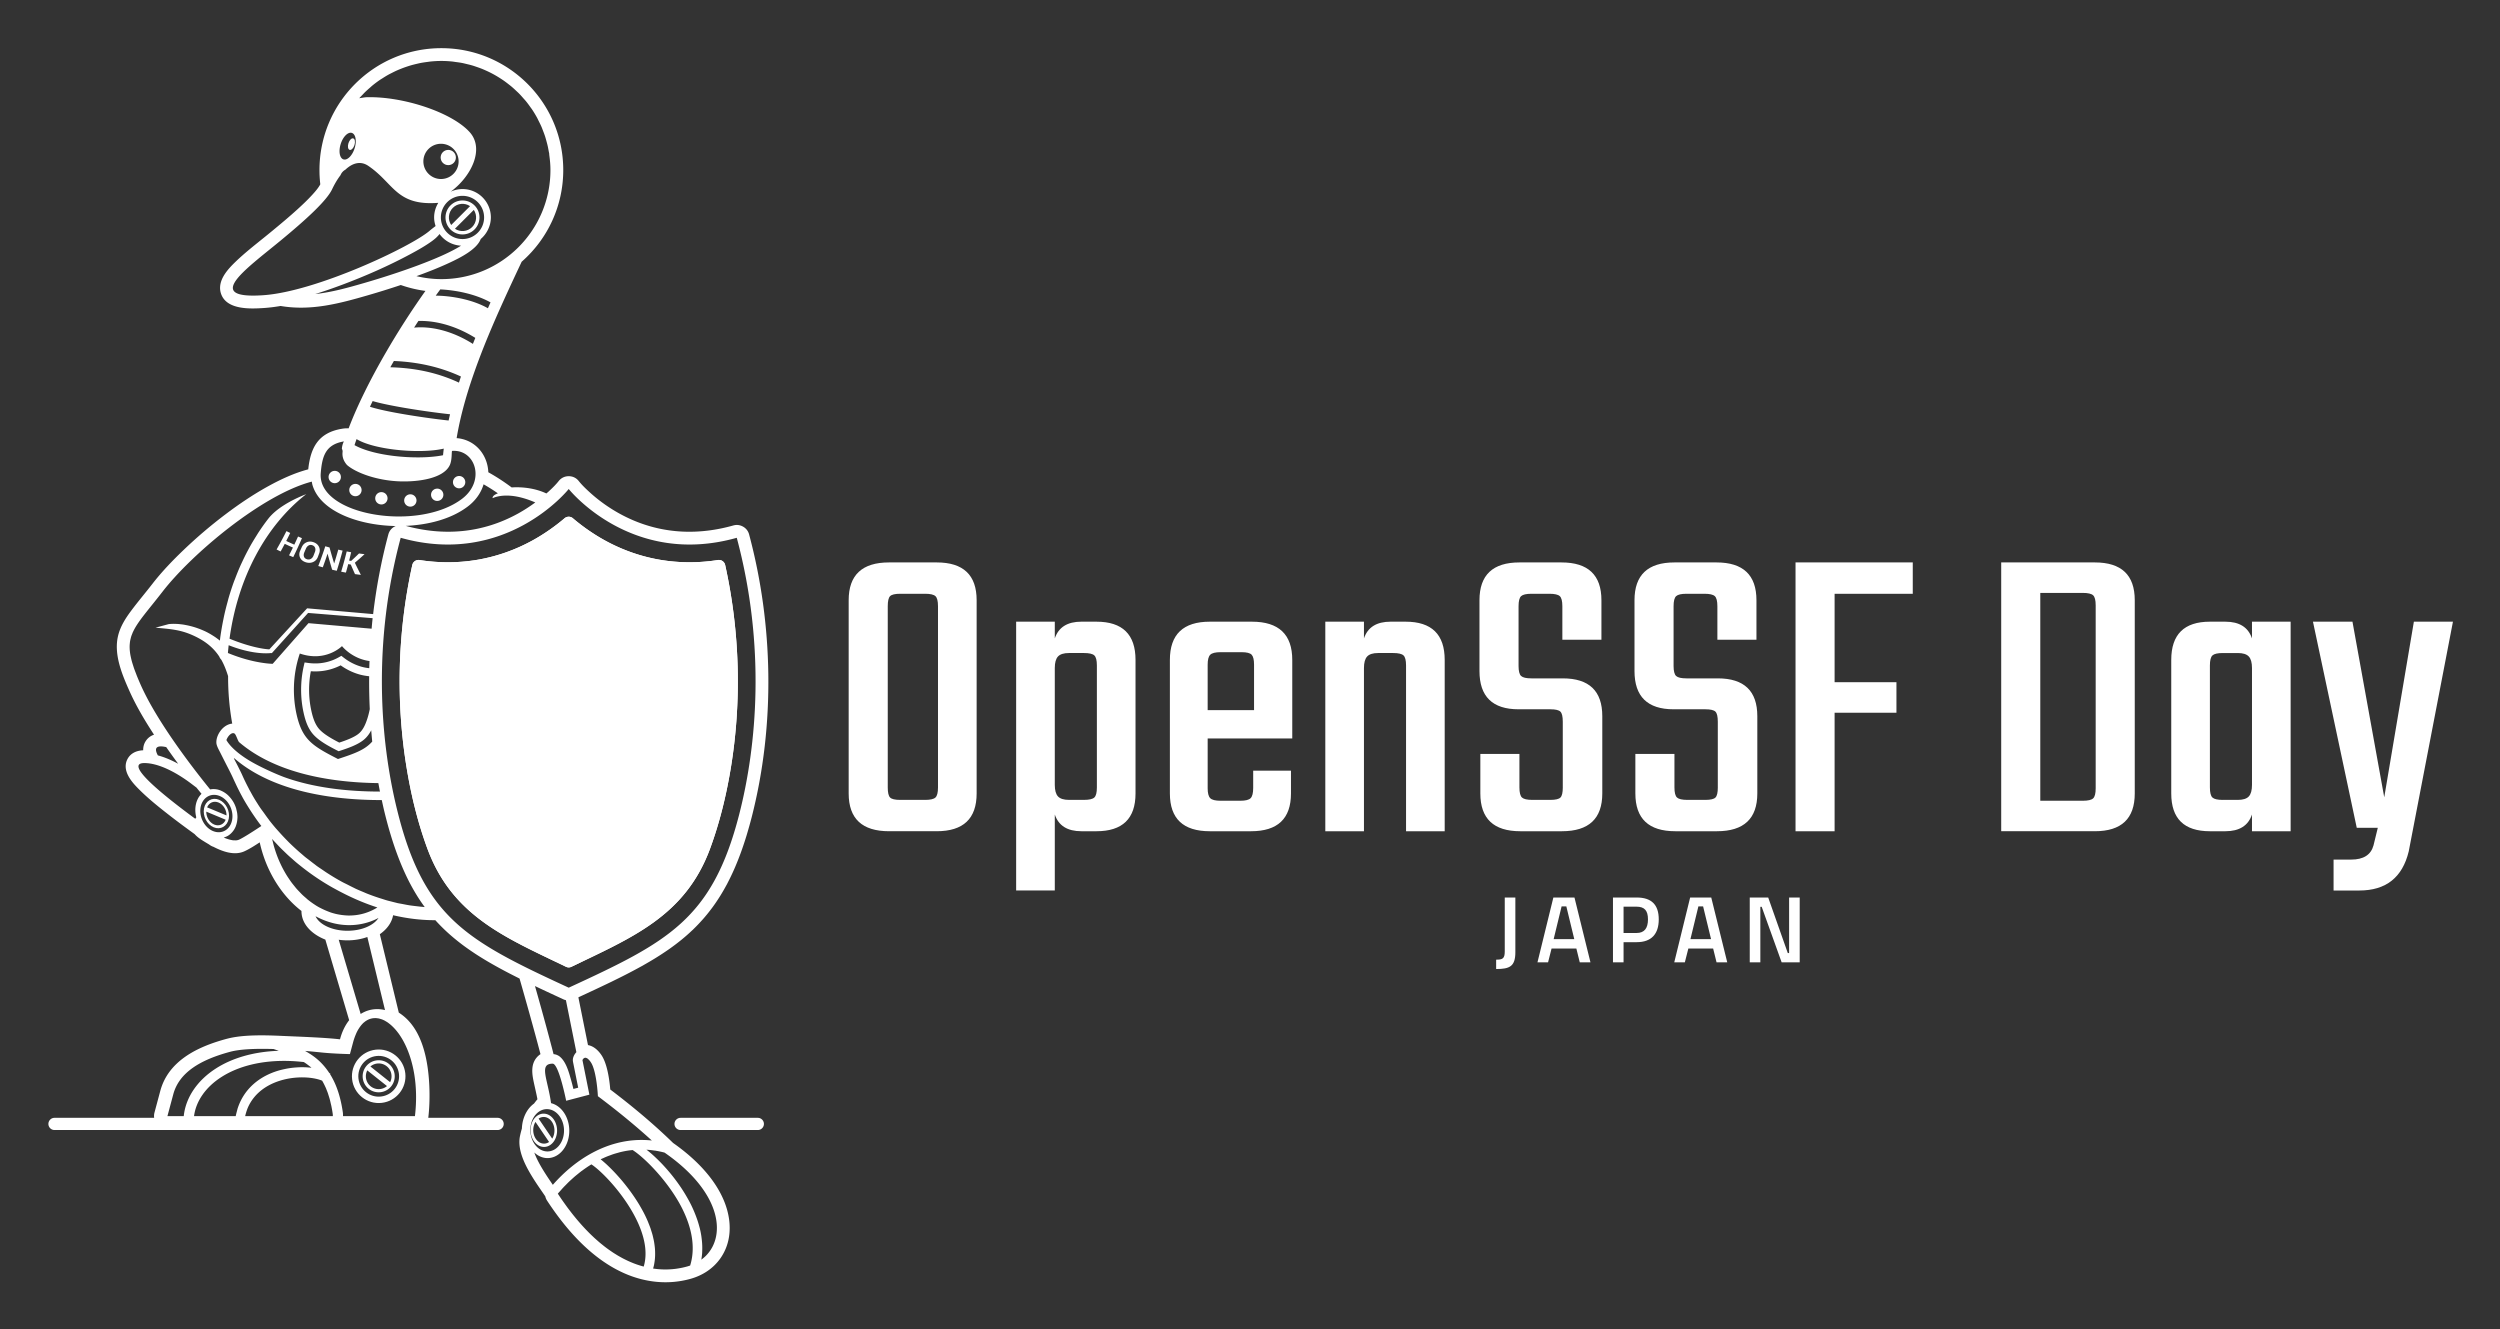 <svg xmlns="http://www.w3.org/2000/svg" role="img" viewBox="-3.52 11.73 404.04 214.79"><rect x="-3.52" y="11.73" width="404.04" height="214.79" fill="#333333" stroke="none"/><title>OpenSSFDay_Japan_400x245 Logo White.svg</title><defs><style>.b{fill:#fff}</style></defs><path d="M112.506 102.242c-6.367.995-12.64-.069-18.295-3.187-1.808-.997-3.572-2.226-5.146-3.565-.389-.331-.951-.331-1.34 0-1.574 1.338-3.338 2.567-5.146 3.565-5.655 3.119-11.928 4.183-18.295 3.187-.541-.084-1.052.265-1.17.799-2.387 10.792-2.7 22.091-.882 32.994.724 4.344 1.784 8.681 3.307 12.816 4.032 10.943 12.652 14.401 22.405 19.12.294.142.607.142.901 0 9.753-4.72 18.373-8.177 22.405-19.12 1.524-4.135 2.583-8.472 3.308-12.816 1.819-10.904 1.506-22.202-.882-32.994-.118-.534-.63-.883-1.17-.799zm-24.112 64.798c-.598-.29-1.19-.573-1.776-.854.272.13.545.261.82.393.263.127.528.254.794.383.054.026.108.052.162.078a464.492 464.492 0 0 1 1.528-.735c.12-.058.237-.114.357-.171-.621.298-1.249.599-1.884.906z" class="b"/><path d="M117.551 98.11c-.147-.55-.481-.982-.976-1.263-.123-.07-.25-.127-.379-.17-.387-.13-.797-.138-1.206-.023-5.528 1.559-11.041 1.36-16.204-.85-.738-.316-1.468-.672-2.19-1.071-1.771-.977-3.437-2.173-4.925-3.545-.576-.531-1.167-1.1-1.654-1.714-.302-.381-.699-.631-1.152-.732-.151-.034-.308-.051-.47-.051-.648 0-1.219.276-1.621.783-.487.614-1.078 1.183-1.654 1.714-.109.101-.226.193-.337.292-1.699-.805-3.75-1.094-5.615-.974-1.199-.901-2.457-1.723-3.768-2.452-.062-1.521-.669-2.988-1.783-4.048-.918-.873-2.094-1.373-3.338-1.468.613-3.66 1.659-7.266 2.891-10.759 1.38-3.913 3.015-7.741 4.727-11.519.945-2.085 1.916-4.157 2.89-6.228 4.279-3.75 6.722-9.122 6.722-14.821 0-10.879-8.821-19.699-19.699-19.699s-19.7 8.82-19.7 19.699c0 .769.045 1.538.134 2.302-.309.6-.894 1.262-1.339 1.745-.729.792-1.519 1.543-2.315 2.267-1.35 1.23-2.75 2.397-4.159 3.558-.367.303-.737.603-1.107.903-1.643 1.332-3.322 2.635-4.841 4.11-1.053 1.022-2.296 2.371-2.426 3.904-.034.404.012.802.14 1.186.887 2.645 4.724 2.471 6.951 2.321.9-.061 1.797-.177 2.686-.329.1.018.201.035.301.05 4.775.728 9.189-.444 13.738-1.76 1.804-.522 3.599-1.08 5.38-1.676 1.292.456 2.627.774 3.984.952-2.295 3.227-4.446 6.587-6.428 10.01-1.213 2.096-2.368 4.229-3.435 6.403-.93 1.894-1.8 3.829-2.553 5.802-.365-.027-.746.011-1.091.068-3.815.63-5.072 3.072-5.433 6.555-2.21.583-4.39 1.588-6.38 2.68-2.415 1.325-4.73 2.882-6.928 4.539-2.385 1.797-4.68 3.747-6.838 5.811-1.772 1.695-3.537 3.531-5.04 5.472-1.147 1.481-2.363 2.907-3.479 4.411-.901 1.214-1.703 2.485-2.066 3.97-.727 2.971.597 6.161 1.786 8.838 1.095 2.464 2.49 4.81 3.957 7.069l.062.095c-.548.186-1.019.527-1.352 1.051-.291.458-.412.957-.397 1.47-1.058.043-2.046.453-2.555 1.449-.632 1.237-.089 2.498.681 3.523.386.513.83.975 1.285 1.427 1.435 1.426 3.025 2.704 4.618 3.948 1.406 1.098 2.84 2.159 4.285 3.204.372.424.849.761 1.324 1.058.32.2.642.397.97.586l.155.11c.178.127.372.227.58.293 1.482.767 3.395 1.463 5.012.728.854-.388 1.68-.926 2.477-1.446.674 3.071 2.039 6.011 4.036 8.443.802.977 1.71 1.873 2.71 2.647v.022c0 2.257 1.901 3.846 3.858 4.604 1.284 4.342 2.567 8.683 3.851 13.025-.697.891-1.173 1.942-1.465 3.032l-.016.058c-1.496-.166-3.015-.255-4.514-.334-1.663-.087-3.327-.148-4.991-.223-1.408-.064-2.818-.107-4.227-.072-1.291.033-2.625.126-3.891.387l-.006.001-.083.017-.046.01-.068.015-.054.012-.063.015-.062.015-.054.013-.114.028c-.041.01-.081.021-.121.032a28.695 28.695 0 0 0-.207.056 27.591 27.591 0 0 0-.208.058c-.07.02-.139.039-.209.059a32.258 32.258 0 0 0-.208.061 22.69 22.69 0 0 0-.209.063 34.017 34.017 0 0 0-.209.064 41.87 41.87 0 0 0-.209.066 25.782 25.782 0 0 0-.21.068 18.787 18.787 0 0 0-.21.069 36.757 36.757 0 0 0-.21.071 21.22 21.22 0 0 0-.209.073c-.069.025-.139.049-.209.075a19.008 19.008 0 0 0-.209.077 20.249 20.249 0 0 0-.208.079 16.584 16.584 0 0 0-.208.081 25.664 25.664 0 0 0-.207.083c-.069.028-.138.057-.206.085a20.989 20.989 0 0 0-.206.087 25.893 25.893 0 0 0-.205.09 19.329 19.329 0 0 0-.204.092c-.068.031-.136.062-.203.094a18.243 18.243 0 0 0-.202.096 18.225 18.225 0 0 0-.201.099 18.081 18.081 0 0 0-.397.205c-.065.035-.131.07-.196.106s-.13.072-.195.109a18.974 18.974 0 0 0-.193.112 18.003 18.003 0 0 0-.191.114 14.788 14.788 0 0 0-.19.117 16.757 16.757 0 0 0-.187.12 15.097 15.097 0 0 0-.185.123c-.061.041-.123.083-.183.126a19.912 19.912 0 0 0-.181.128 14.218 14.218 0 0 0-.179.131 11.332 11.332 0 0 0-.176.134 11.377 11.377 0 0 0-.174.137 11.635 11.635 0 0 0-.171.14 10.273 10.273 0 0 0-.168.144 12.195 12.195 0 0 0-.166.147 11.587 11.587 0 0 0-.162.15 12.367 12.367 0 0 0-.16.153 10.911 10.911 0 0 0-.157.157 10.256 10.256 0 0 0-.153.16c-.051.054-.101.108-.15.163a9.144 9.144 0 0 0-.146.167 8.884 8.884 0 0 0-.143.17 8.711 8.711 0 0 0-.139.174 8.758 8.758 0 0 0-.136.178 10.625 10.625 0 0 0-.131.18c-.043.061-.086.123-.128.185a9.666 9.666 0 0 0-.123.188 10.512 10.512 0 0 0-.119.192c-.039.065-.078.13-.115.196a9.05 9.05 0 0 0-.216.402 8.796 8.796 0 0 0-.101.207 9.07 9.07 0 0 0-.188.424 9.206 9.206 0 0 0-.086.218 9.586 9.586 0 0 0-.082.222 9.462 9.462 0 0 0-.076.225 8.575 8.575 0 0 0-.071.23 8.451 8.451 0 0 0-.066.233c-.315 1.174-.628 2.349-.944 3.523-.076.283-.085.564-.051.838H5.289c-.542 0-.986.443-.986.985 0 .542.444.986.986.986h71.615c.542 0 .986-.443.986-.986 0-.542-.444-.985-.986-.985H65.695l.004-.019c.175-1.48.226-2.993.188-4.483-.04-1.556-.178-3.142-.466-4.673-.506-2.688-1.551-5.517-3.741-7.287-.239-.194-.489-.375-.748-.542l-3.065-12.671c1.065-.743 1.919-1.793 2.144-3.068 2.193.513 4.443.802 6.696.802l.128-0.0.003.003c.451.502.92.982 1.404 1.448.029.028.058.057.088.086.476.455.969.894 1.478 1.32l.087.072c.506.421 1.028.831 1.568 1.229.02.015.041.029.061.044.48.352.975.696 1.482 1.033.09.06.179.122.27.182.443.29.9.576 1.366.859a54.519 54.519 0 0 0 .693.415c.259.152.523.303.788.454.459.261.92.517 1.385.767.192.103.384.207.58.311.304.16.608.321.914.478.311.16.63.321.949.481.166.083.331.17.498.253.552 1.922 1.097 3.847 1.634 5.773.597 2.143 1.186 4.289 1.748 6.441-.237.156-.449.345-.632.567-.941 1.141-.744 2.592-.462 3.927.197.932.427 1.858.602 2.794a11.4 11.4 0 0 0-.549.697c-1.228.889-1.87 2.407-1.957 3.892a5.014 5.014 0 0 0-.006.139c-.121.405-.225.816-.311 1.23-.5 2.405 1.072 5.155 2.32 7.117.566.89 1.18 1.747 1.77 2.62.055.249.156.486.296.7 3.126 4.768 7.309 9.513 12.644 11.807 3.35 1.44 7.004 1.81 10.533.823 1.91-.535 3.603-1.614 4.771-3.233.763-1.057 1.246-2.256 1.449-3.543.295-1.869-.018-3.799-.698-5.551-1.54-3.967-4.912-7.229-8.34-9.635-3.18-3.102-6.613-5.954-10.151-8.637-.144-1.7-.507-4.177-1.413-5.539-.514-.774-1.262-1.474-2.189-1.638l-1.552-7.72c.039-.018.077-.037.117-.055 1.771-.819 3.446-1.6 5.026-2.365.07-.034.142-.066.212-.1.117-.057.233-.117.35-.174.634-.31 1.256-.619 1.86-.927.219-.111.436-.225.654-.338.633-.329 1.252-.659 1.853-.992.1-.055.203-.106.303-.162.097-.054.191-.114.288-.169.554-.314 1.095-.631 1.621-.953.164-.1.327-.202.49-.304.571-.358 1.126-.723 1.665-1.096a38.015 38.015 0 0 0 .359-.252c.577-.409 1.135-.83 1.675-1.264.091-.073.183-.146.273-.22a30.337 30.337 0 0 0 1.647-1.455c.041-.039.086-.072.126-.111.024-.023.045-.049.069-.073.503-.486.986-.994 1.455-1.52.041-.046.083-.091.123-.137.465-.53.912-1.084 1.344-1.66.032-.043.065-.086.098-.129.409-.552.803-1.13 1.183-1.73.047-.074.094-.148.141-.223.352-.566.692-1.155 1.021-1.768.025-.046.054-.089.078-.135.027-.051.049-.105.075-.157.373-.712.732-1.457 1.076-2.239a39.832 39.832 0 0 0 .164-.377c.305-.711.599-1.453.882-2.226a48.349 48.349 0 0 0 .185-.514c.254-.718.5-1.461.738-2.234.057-.186.111-.372.166-.559.219-.739.433-1.497.638-2.29.008-.033.019-.065.027-.098.973-3.784 1.677-7.637 2.125-11.517.451-3.907.644-7.844.588-11.776-.108-7.579-1.139-15.181-3.101-22.504zm-25.892 84.902c.098.105.203.235.316.406.947 1.423 1.134 5.475 1.134 5.475.205.153.435.327.679.512.071.054.146.111.22.168.186.142.379.289.583.447.097.075.193.149.294.227.213.165.434.338.662.517.093.073.182.143.278.218a125.109 125.109 0 0 1 2.094 1.691c.106.087.214.178.321.267.268.223.538.449.813.682.129.109.257.218.386.329.273.234.549.472.826.714.122.106.242.21.364.318.394.347.79.7 1.187 1.062l.003.002.012.011c-.038-.004-.076-.012-.115-.015a15.513 15.513 0 0 0-1.67-.078c-5.504.039-10.491 3.003-14.22 7.253-1.118-1.635-2.4-3.548-2.997-5.226.519.482 1.139.808 1.824.885 1.968.22 3.68-1.605 3.824-4.075.134-2.312-1.159-4.349-2.937-4.784-.549-3.94-2.007-6.381.262-6.381.987 0 2.18 5.995 2.18 5.995l3.751-.986-1.12-5.585s.157-.397.496-.38l-.001-.004.012.003c.009.001.018.005.027.006.057.008.118.03.184.064.016.008.032.015.049.025.012.007.023.01.035.019.046.031.099.087.15.134.032.029.06.048.093.083zm1.894 16.078c.155-.075.314-.14.471-.21.146-.066.291-.135.439-.196.219-.091.441-.171.663-.252.139-.051.276-.106.416-.153.263-.088.53-.163.797-.236.102-.028.202-.062.305-.088.366-.092.735-.172 1.108-.236l.001.001c.32-.055.644-.093.968-.126 2.027 1.286 5.921 5.262 8.022 9.471 1.458 2.919 2.218 6.168 1.278 9.193-.163.058-.328.113-.498.16-.232.065-.475.124-.724.178l-0.0.002c-.016.004-.034.005-.05.009-.308.066-.628.122-.959.168-.033.005-.065.01-.098.014a13.012 13.012 0 0 1-1.089.094l-.038.002c-.387.016-.786.015-1.196-.005-.021-.001-.043-.003-.064-.004-.392-.021-.794-.061-1.206-.121-.017-.002-.033-.002-.05-.005l.001-.003-.019-.003c.047-.169.098-.337.134-.507.033-.156.059-.313.084-.471.032-.206.06-.412.077-.62.013-.16.022-.32.028-.481a9.765 9.765 0 0 0 0-.626c-.005-.162-.012-.323-.024-.485-.016-.211-.041-.423-.07-.635-.022-.16-.043-.32-.071-.48-.038-.217-.087-.433-.137-.649-.036-.155-.069-.31-.11-.465-.06-.225-.131-.45-.203-.674-.046-.144-.087-.289-.138-.433-.087-.248-.185-.493-.284-.739-.048-.119-.09-.239-.14-.357-.155-.362-.319-.722-.496-1.077-.224-.45-.468-.891-.721-1.327-.039-.066-.076-.133-.115-.199-.245-.412-.501-.815-.765-1.21a28.641 28.641 0 0 0-.153-.226c-.267-.392-.54-.775-.818-1.145-.04-.053-.08-.104-.12-.157-.279-.366-.561-.722-.843-1.062-.019-.023-.037-.047-.056-.069-.29-.348-.58-.677-.866-.993-.049-.054-.098-.109-.147-.162-.275-.299-.545-.581-.808-.845-.05-.05-.099-.098-.148-.147-.264-.261-.521-.508-.765-.728-.027-.024-.052-.045-.078-.069-.237-.212-.462-.404-.672-.573l-.045-.037.001-0-.007-.006zm7.409-1.556c.059.003.12.016.18.02.357.025.717.068 1.078.121.09.013.179.015.27.03l.007.007c.46.077.922.173 1.387.298 9.052 6.263 10.052 13.279 6.677 16.675l-.001.003-.01.008c-.198.198-.416.381-.643.553-.024.019-.044.041-.069.059l.001-.008-.012.009c.059-.356.107-.712.131-1.069.006-.096.005-.191.009-.287.013-.311.016-.621.004-.932-.005-.131-.012-.262-.021-.393-.02-.296-.051-.59-.091-.885-.015-.111-.026-.223-.045-.334-.064-.396-.142-.791-.239-1.184-.016-.065-.037-.13-.054-.195a16.566 16.566 0 0 0-.291-.989c-.041-.125-.085-.249-.129-.373a18.736 18.736 0 0 0-.315-.831c-.047-.116-.093-.233-.142-.348-.162-.377-.331-.751-.515-1.118-.214-.429-.447-.849-.688-1.264-.054-.092-.107-.185-.162-.277-.239-.401-.486-.795-.743-1.178-.037-.055-.075-.107-.112-.162-.237-.347-.48-.686-.727-1.016-.055-.073-.109-.147-.164-.219a29.647 29.647 0 0 0-.825-1.033c-.057-.068-.114-.133-.171-.2-.254-.298-.509-.586-.763-.862-.04-.043-.08-.089-.12-.132-.28-.3-.559-.583-.834-.853-.063-.061-.125-.121-.187-.181-.272-.262-.542-.514-.802-.742l-.013-.012c-.265-.232-.519-.439-.766-.634l-.081-.063.005 0-.016-.013zm-8.901 2.378c1.59 1.038 5.151 4.641 7.229 8.819 1.267 2.549 1.946 5.282 1.223 7.699-.338-.09-.682-.194-1.03-.314l-0.0.004c-.064-.022-.13-.049-.195-.072-.134-.048-.269-.097-.404-.15-.103-.04-.206-.082-.309-.125a16.526 16.526 0 0 1-.408-.175c-.104-.046-.208-.094-.313-.143-.138-.065-.277-.134-.417-.204-.105-.053-.21-.105-.315-.161-.142-.075-.286-.155-.429-.236-.103-.058-.207-.115-.311-.176-.154-.09-.309-.187-.463-.284-.095-.059-.189-.116-.284-.178-.189-.123-.38-.254-.571-.388-.062-.043-.123-.082-.185-.127-.253-.18-.506-.37-.762-.568-.071-.055-.143-.116-.214-.173-.185-.148-.371-.297-.558-.455-.098-.083-.196-.172-.294-.257-.161-.141-.322-.282-.484-.43-.107-.098-.214-.201-.321-.302-.155-.146-.31-.294-.465-.448-.112-.11-.223-.225-.335-.339-.152-.155-.303-.312-.455-.474-.115-.122-.229-.246-.344-.372-.152-.166-.303-.337-.455-.511-.115-.131-.229-.263-.344-.398-.154-.181-.308-.369-.463-.558-.113-.138-.225-.275-.338-.418-.161-.203-.322-.414-.484-.625-.106-.139-.212-.275-.319-.418-.179-.242-.359-.493-.539-.746-.088-.124-.177-.243-.265-.37-.269-.385-.537-.781-.806-1.191l.09-.107c.099-.117.205-.227.306-.342.168-.19.334-.381.507-.566.127-.136.259-.265.389-.397.169-.172.337-.346.51-.512.137-.132.279-.257.418-.385.173-.158.346-.317.524-.47.146-.125.296-.244.444-.365.178-.144.355-.289.536-.427.047-.036.093-.076.14-.112l.006.005c.506-.378 1.025-.733 1.557-1.058zm-6.949-8.915c1.499.168 2.624 1.828 2.515 3.709-.11 1.881-1.413 3.27-2.912 3.103-1.498-.167-2.625-1.828-2.515-3.709.11-1.881 1.413-3.27 2.912-3.103zm3.98-7.63l.832 4.15-.773.203c-.131-.543-.273-1.084-.424-1.614-.148-.518-.336-1.203-.607-1.86-.051-.125-.105-.248-.163-.369-.011-.023-.023-.044-.033-.066-.048-.098-.097-.194-.149-.287-.022-.039-.045-.077-.068-.115-.045-.076-.091-.149-.139-.221a3.993 3.993 0 0 0-.081-.115c-.05-.069-.103-.135-.157-.199-.027-.032-.054-.066-.082-.097-.069-.076-.142-.145-.218-.211-.015-.013-.029-.029-.045-.042-.092-.075-.189-.141-.29-.199-.028-.016-.059-.028-.088-.043-.075-.038-.152-.072-.233-.1-.039-.013-.08-.023-.12-.034-.077-.02-.156-.035-.237-.044-.024-.003-.049-.005-.074-.007-.091-.354-.184-.717-.285-1.1-.016-.063-.035-.132-.052-.196a344.534 344.534 0 0 0-.295-1.12 156.276 156.276 0 0 0-.122-.457 340.223 340.223 0 0 0-.261-.973 287.917 287.917 0 0 0-.149-.553 558.452 558.452 0 0 0-.279-1.023c-.053-.194-.105-.385-.16-.585-.119-.432-.243-.88-.369-1.337-.042-.151-.083-.298-.126-.452a606.462 606.462 0 0 0-.472-1.684c-.061-.216-.125-.443-.188-.664a794.324 794.324 0 0 0-.244-.861l.065.031c.579.276 1.171.554 1.775.837.889.416 1.803.839 2.748 1.276.135.062.273.108.412.14l1.689 8.4c-.197.21-.356.457-.46.723-.113.288-.137.565-.076.87zm-64.609 5.223c.945-3.526 4.38-5.585 9.211-6.879 1.65-.442 4.262-.525 6.987-.443a67.085 67.085 0 0 1 .858.291c-4.137.133-7.571 1.2-10.131 2.833-3.04 1.939-4.865 4.672-5.219 7.594-.005.04-.006.09-.01.131h-2.641l.945-3.526zm14.014 3.526h-2.398c.158-.649.359-1.258.634-1.789 1.054-2.037 2.906-3.265 4.891-3.906 2.034-.657 4.196-.699 5.814-.365.415.086.782.197 1.102.326.203.341.39.711.565 1.105l.008.001c.058.131.109.277.163.415.055.14.113.274.165.421.068.191.129.396.191.598.044.142.091.278.131.427.065.239.122.495.18.75.03.13.063.251.091.385.081.398.155.814.218 1.253.019.129.024.255.017.378H38.497zm8.314-7.819c-.038-.004-.077-.008-.116-.012-.363-.04-.738-.066-1.128-.074-.028-.001-.054-.003-.082-.003-.403-.005-.819.014-1.239.047-.08.006-.16.012-.241.02-.414.04-.833.098-1.253.178-.075.014-.15.032-.226.048-.44.092-.88.199-1.314.339-1.157.373-2.279.925-3.27 1.69s-1.852 1.744-2.487 2.97l-.005.013c-.209.406-.39.843-.545 1.303-.051.151-.084.319-.128.476-.076.266-.144.54-.2.823h-6.737c.314-2.41 1.866-4.688 4.452-6.337 2.692-1.717 6.485-2.751 11.159-2.571.676.026 1.39.085 2.131.168.32.202.623.423.915.657l.012.001a9.179 9.179 0 0 1 .308.26l-.012-.001.006.005zm16.732 7.819H51.914c.006-.206.002-.411-.027-.615-.323-2.227-.92-4.341-2.058-6.16l.046-.089c-.052-.034-.115-.063-.17-.096-.59-.901-1.306-1.734-2.215-2.456-.251-.2-.512-.385-.777-.562-.088-.059-.18-.112-.269-.169-.182-.115-.365-.228-.553-.334-.039-.022-.079-.042-.118-.064l.014.001-.001-0.0.028.003c.449.038.879.077 1.295.117.087.008.17.016.256.025.402.039.791.078 1.151.116 1.856.196 4.519.255 4.519.255l.506-1.886c.138-.517.302-.973.481-1.383.016-.036.029-.078.045-.113l.001-.002c.092-.2.189-.384.289-.558.032-.055.064-.104.097-.156.072-.116.145-.227.221-.331.039-.053.078-.104.118-.155a4.217 4.217 0 0 1 .23-.266c.04-.042.079-.085.119-.125.019-.018.037-.041.056-.059.04-.037.083-.063.124-.097.084-.071.169-.141.256-.2.061-.042.123-.078.185-.115.087-.051.174-.098.263-.138a2.655 2.655 0 0 1 .194-.078c.09-.032.182-.059.274-.081.066-.016.132-.031.198-.042.095-.015.191-.022.287-.026.066-.003.131-.008.197-.006.103.003.206.016.31.03.061.008.121.012.182.025.122.024.244.061.367.101.044.014.087.022.131.038.166.061.333.135.499.223.038.02.076.047.114.069.128.073.256.149.383.237.012.008.024.014.035.022.036.026.071.06.107.087.132.098.263.202.393.317.06.053.119.108.178.164.12.114.239.235.357.363.055.06.111.118.165.181.14.161.278.333.413.514.028.037.056.07.083.107.16.221.316.456.468.704.011.018.022.032.033.05.108.177.213.361.315.552 1.509 2.805 2.429 7.008 1.833 12.061zm-8.777-16.521c-.204-.691-.434-1.469-.689-2.333-.717-2.425-1.648-5.574-2.855-9.655l.006.001c.454.064.924.098 1.406.098 1.16 0 2.252-.198 3.212-.543l2.857 11.812c-.953-.233-1.891-.2-2.76.077-.126.04-.251.084-.374.135-.099.041-.197.085-.293.132-.12.058-.238.122-.354.191-.052.03-.102.063-.153.096l-.003-.012h-0zm-2.132-13.44c-2.476 0-4.539-.998-5.158-2.347 1.272.683 2.646 1.168 4.106 1.353.447.056.898.085 1.348.085 1.53 0 3.022-.333 4.401-.996.11-.053.212-.118.32-.174-.756 1.211-2.708 2.079-5.017 2.079zm-17.991-14.608c-.059.006-.125-.003-.187-.002-.117.001-.234.001-.359-.015-.078-.01-.16-.031-.241-.047-.117-.024-.233-.047-.354-.082-.087-.025-.176-.056-.265-.086-.076-.026-.15-.045-.227-.074-.059-.023-.119-.049-.179-.073-.034-.014-.067-.027-.101-.041-.03-.013-.06-.024-.09-.037l.005-.002-.005-.003.022-.003c.026-.007.05-.019.076-.027.19-.058.378-.131.557-.233.178-.102.336-.227.485-.363.042-.039.082-.08.122-.122.109-.112.209-.232.299-.36.029-.041.061-.08.089-.123.109-.17.204-.351.282-.543.015-.038.025-.078.04-.116.059-.161.108-.329.146-.501.014-.061.026-.123.037-.185.032-.183.052-.37.059-.561.001-.035.007-.068.007-.103.003-.217-.014-.438-.042-.66-.023-.179-.067-.359-.111-.538-.023-.092-.036-.184-.064-.276-.084-.271-.189-.54-.323-.803-.114-.223-.246-.426-.384-.62-.037-.052-.075-.102-.114-.151-.123-.158-.253-.307-.391-.443-.025-.025-.049-.053-.074-.078-.163-.153-.334-.288-.511-.408-.044-.03-.09-.056-.135-.085-.147-.092-.297-.172-.45-.24-.043-.019-.086-.042-.13-.059-.189-.076-.38-.135-.573-.174-.04-.008-.079-.011-.119-.017-.138-.023-.276-.031-.415-.034-.135-.003-.27.008-.404.024-.06.007-.119.016-.179.027l-.013-.016h-0l-.05-.061a140.132 140.132 0 0 1-1.003-1.252l-.084-.105-.052-.067a142.149 142.149 0 0 1-.668-.854c-.035-.045-.069-.089-.104-.134-.244-.315-.496-.642-.755-.983l-.066-.087c-.273-.36-.553-.731-.838-1.115l-0-0c-.275-.371-.556-.754-.838-1.143-.026-.035-.051-.069-.076-.104l-.023-.032c-.524-.724-1.056-1.477-1.584-2.248l-.021-.029-.019-.029a94.432 94.432 0 0 1-.647-.959c-.05-.075-.1-.151-.15-.227a85.803 85.803 0 0 1-.511-.781c-.053-.082-.106-.164-.159-.247-.211-.329-.42-.659-.624-.989l-.041-.067c-.187-.303-.37-.606-.55-.908a55.511 55.511 0 0 1-.164-.278 56.609 56.609 0 0 1-.457-.792c-.038-.068-.077-.135-.115-.203a47.36 47.36 0 0 1-.524-.962c-.039-.073-.075-.145-.113-.218a38.592 38.592 0 0 1-.386-.759c-.043-.087-.086-.174-.129-.261-.153-.315-.3-.628-.437-.936-.231-.519-.435-1.002-.621-1.46-.06-.149-.108-.283-.163-.426-.116-.298-.23-.594-.325-.868-.055-.158-.099-.305-.147-.456-.076-.237-.151-.473-.211-.693-.041-.151-.073-.294-.107-.438-.047-.202-.091-.402-.124-.592-.024-.138-.042-.274-.058-.407-.022-.179-.038-.356-.047-.527-.006-.127-.01-.253-.008-.376.002-.165.012-.327.027-.486.011-.116.022-.233.04-.346.025-.159.062-.316.102-.471.027-.106.05-.213.084-.317.051-.162.117-.324.184-.486.031-.074.051-.15.085-.224l.003.01c.789-1.735 2.435-3.503 4.793-6.549 4.758-6.146 16.157-15.701 24.123-17.782.035.186.056.374.111.558.766 2.57 3.233 4.201 5.598 5.143 2.427.967 5.206 1.426 7.856 1.478-.074.032-.149.058-.22.099-.495.281-.829.713-.976 1.263-1.13 4.217-1.943 8.526-2.457 12.868l-10.668-.935-6.106 6.637c-.757-.038-3.019-.323-6.434-1.726 1.349-9.903 5.88-18.281 12.402-23.366-2.585 1.01-4.896 2.392-6.114 3.942-.546.695-1.057 1.419-1.548 2.159-.157.237-.302.482-.454.722-.326.519-.644 1.044-.944 1.58-.157.281-.31.566-.46.851-.279.53-.544 1.067-.798 1.611-.131.279-.264.557-.388.84-.281.641-.542 1.291-.79 1.948-.07.187-.15.369-.218.557-.306.846-.584 1.702-.836 2.567-.065.223-.118.449-.179.673-.178.65-.346 1.302-.494 1.959-.07.309-.131.619-.194.929-.12.589-.228 1.18-.324 1.772-.051.318-.102.636-.147.954-.029.204-.046.408-.071.612-.146-.116-.295-.232-.454-.346-.1-.072-.193-.144-.299-.215-.328-.22-.676-.437-1.062-.651-.213-.118-.438-.231-.671-.339-.076-.036-.157-.068-.235-.102-.161-.071-.322-.14-.49-.206-.096-.038-.196-.072-.294-.108-.155-.056-.312-.112-.472-.163-.106-.034-.214-.066-.322-.097-.157-.046-.315-.089-.474-.129a12.894 12.894 0 0 0-.334-.08c-.16-.036-.32-.067-.48-.097-.111-.02-.221-.041-.332-.058-.167-.026-.332-.044-.498-.062-.102-.011-.205-.024-.307-.032-.188-.014-.373-.019-.557-.022-.076-.001-.153-.007-.228-.006-.261.003-.518.017-.766.047l-2.133.574c2.26.219 3.924.281 6.047 1.24 2.022.913 3.323 2.007 4.261 3.43.076.193.183.366.328.513.439.775.788 1.657 1.096 2.647.003.809.018 1.622.063 2.444.098 1.81.308 3.551.606 5.233-.78.065-1.507.59-1.974 1.276-.364.533-.628 1.202-.586 1.856.03.462.38 1.065.589 1.482.062.124.126.248.188.372l.002.005c.247.489.496.978.743 1.467.107.211.219.429.33.645l.005.01c.114.221.224.44.337.664.199.395.394.79.566 1.181.099.225.209.444.312.667.335.722.69 1.434 1.071 2.13.036.065.068.132.104.197.406.731.842 1.442 1.295 2.142.097.15.194.301.294.449.405.605.821 1.202 1.26 1.782.056.074.116.144.172.217l-.004.003v0a26.151 26.151 0 0 1-.138.091l-.17.112c-.07.046-.139.091-.21.138a104.921 104.921 0 0 1-.256.167c-.076.049-.151.098-.226.147a68.433 68.433 0 0 1-.236.152 65.737 65.737 0 0 1-.246.157 73.334 73.334 0 0 1-.223.142 46.108 46.108 0 0 1-.241.151 46.048 46.048 0 0 1-.223.139 37.523 37.523 0 0 1-.218.133c-.07.043-.14.085-.207.125-.076.045-.147.087-.218.129-.057.033-.115.068-.169.098-.075.043-.143.08-.211.117-.042.023-.088.049-.127.07-.102.054-.194.1-.273.136-.145.066-.306.102-.477.118zm-14.831-12.493c2.409 0 5.366 1.642 7.665 3.395.233.177.491.372.758.571.267.338.542.669.813 1.005-.907.88-1.22 2.357-.844 3.809-.057.071-.113.143-.16.228-4.734-3.48-11.749-9.008-8.233-9.008zm2.886-2.685c.211.016.429.061.646.102.63.909 1.277 1.807 1.934 2.697-1.056-.574-2.17-1.059-3.284-1.355-.517-.951-.418-1.532.704-1.445zm10.939 9.592c.776 1.518.426 3.309-.781 3.999-1.208.691-2.816.02-3.591-1.498-.776-1.518-.426-3.308.781-3.999 1.208-.691 2.816-.02 3.591 1.498zm8.108-91.279c4.272-3.518 7.533-6.521 8.405-8.358.432-.909.89-1.664 1.362-2.281l.018-.04c.157-.378.435-.664.768-.849 1.253-1.186 2.556-1.395 3.691-.627 4.176 2.82 4.494 6.509 11.326 5.985-.419.692-.674 1.494-.674 2.362 0 .487.096.948.237 1.389-.412.314-.748.573-.937.738-2.886 2.534-18.327 9.862-26.934 10.442-9.746.657-2.847-4.161 2.737-8.76zm14.556-24.808c.115-.099.223-.205.34-.302a17.66 17.66 0 0 1 1.263-.944c.119-.081.246-.151.367-.23.326-.21.655-.416.995-.604.175-.097.355-.183.533-.274.3-.153.602-.303.912-.439.197-.087.396-.166.597-.246.305-.121.614-.235.927-.339.207-.069.415-.135.625-.197.324-.094.651-.176.983-.253.206-.048.411-.098.621-.138.365-.07.735-.122 1.107-.169.182-.023.36-.054.544-.072.558-.053 1.122-.085 1.694-.085.583 0 1.158.032 1.727.087.189.018.373.053.56.078.376.049.752.099 1.12.171.218.043.431.1.646.151.329.077.657.156.978.251.224.067.442.144.663.219.303.104.604.21.9.329.221.089.436.186.652.283.284.128.565.262.841.405.212.11.42.223.627.341.268.153.531.314.79.48.199.128.397.257.591.392.254.178.499.365.743.556.184.144.369.285.547.436.241.205.472.421.702.638.164.154.331.304.488.464.237.241.459.496.682.751.133.152.273.298.401.454.278.34.537.694.789 1.055.059.084.125.161.182.246.299.444.577.904.836 1.376.096.174.176.357.266.535.156.308.312.616.45.935.092.212.169.431.253.648.115.296.229.592.328.896.076.233.138.47.205.707.083.299.164.598.232.902.055.247.1.497.144.747.031.175.075.345.101.521-.004.017-.01.034-.013.051.119.827.201 1.665.201 2.524 0 9.737-7.893 17.63-17.63 17.63-1.387 0-2.731-.177-4.026-.48 1.862-.671 3.717-1.4 5.484-2.233 1.542-.727 4.213-2.045 4.886-3.714.006-.016.005-.033.011-.049.476-.4.866-.89 1.148-1.451.31-.618.5-1.305.5-2.043 0-2.533-2.053-4.585-4.585-4.585-.663 0-1.288.147-1.857.399l-.03.005c3.259-2.392 5.498-6.857 3.063-9.586-2.849-3.195-10.756-5.835-16.715-5.66-.182.005-.668.082-1.149.162.158-.181.329-.349.494-.523.143-.15.282-.304.43-.449.269-.264.552-.514.837-.761zm-.03 51.597c.053-.114.107-.228.16-.341a81.642 81.642 0 0 1 .277-.582c.934.282 2.335.585 3.899.875 2.989.555 6.518 1.039 8.608 1.258a56.99 56.99 0 0 0-.232 1.012c-2.142-.229-5.618-.708-8.563-1.255-1.631-.303-3.113-.634-4.15-.967zm3.291-6.385c.19-.34.382-.678.576-1.015 1.867.079 3.696.303 5.493.706 1.818.407 3.598.997 5.346 1.804-.109.328-.217.657-.323.987-1.715-.801-3.461-1.384-5.245-1.784-1.898-.425-3.845-.644-5.847-.697zm3.843-6.407c.23-.36.462-.719.697-1.077 1.235-.035 2.543.111 3.881.446 1.749.437 3.554 1.197 5.315 2.289-.131.324-.261.648-.39.973-1.715-1.085-3.474-1.835-5.176-2.26-1.515-.379-2.981-.499-4.327-.371zm3.498-5.167c.243-.339.488-.675.734-1.01 1.159.055 2.642.229 4.167.603 1.338.328 2.717.808 3.953 1.495a243.458 243.458 0 0 0-.422.948c-1.168-.663-2.488-1.126-3.773-1.44-1.803-.441-3.521-.592-4.659-.595zm-6.703 24.873c2.915.357 6.013.321 8-.152a41.657 41.657 0 0 0-.118 1.07c-2.139.429-5.173.455-8.008.108-2.447-.3-4.772-.885-6.299-1.739.106-.327.217-.653.332-.978 1.332.816 3.632 1.389 6.092 1.691zm7.536-37.513c0-1.928 1.563-3.491 3.492-3.491 1.928 0 3.491 1.563 3.491 3.491s-1.563 3.492-3.491 3.492c-1.928 0-3.492-1.563-3.492-3.492zM51.545 34.994c.375-1.182 1.182-1.98 1.801-1.783.619.197.817 1.314.441 2.496-.375 1.182-1.182 1.98-1.801 1.783-.619-.197-.817-1.314-.441-2.496zm13.359 2.82c0-1.572 1.275-2.847 2.847-2.847s2.847 1.275 2.847 2.847c0 1.573-1.275 2.847-2.847 2.847s-2.847-1.275-2.847-2.847zm-13.156 19.95c3.735-1.397 7.517-3.06 11.031-4.947 1.186-.637 2.433-1.336 3.523-2.127.426-.309.882-.695 1.215-1.141.79 1.093 2.046 1.813 3.479 1.886-3.219 2.043-10.192 4.451-15.699 6.045-2.611.756-5.213 1.485-7.869 1.772 1.503-.468 2.966-.982 4.32-1.488zm.095 27.043c-.084.78.189 1.472.718 2.073 1.37 1.21 4.724 2.509 8.511 2.645 3.038.109 7.121-.465 8.111-2.646.404-.89.244-2.267.378-2.277 3.753-.273 5.441 4.822 1.593 7.744-7.077 5.373-23.382 2.694-22.837-4.13.219-2.738.767-4.654 3.75-5.147 0 0-.272.398-.335 1.188.093.163.143.352.11.551zm8.754 57.547c-2.691-11.098-3.903-26.749.642-43.709 17.082 4.818 27.157-7.884 27.157-7.884s10.074 12.703 27.157 7.884c4.688 17.496 3.251 33.598.383 44.746-4.369 16.982-11.586 20.601-27.54 27.964-16.574-7.65-23.512-11.321-27.799-29.001zm4.518 15.973c-.097-.006-.196-.024-.293-.031-.358-.027-.72-.072-1.081-.115-.372-.043-.742-.084-1.116-.143-.363-.057-.727-.132-1.092-.203-.272-.054-.543-.09-.816-.152-.13-.029-.261-.068-.392-.099-.19-.046-.38-.096-.571-.145-.222-.058-.444-.106-.666-.169l-.104-.03c-.266-.076-.532-.167-.799-.251-.178-.056-.356-.108-.534-.168-.637-.211-1.273-.437-1.907-.69-.028-.011-.056-.025-.084-.036-.13-.052-.258-.113-.387-.167-.438-.182-.876-.363-1.311-.564-.1-.046-.198-.102-.298-.15-.347-.164-.69-.343-1.035-.52-.272-.139-.548-.264-.819-.411a38.125 38.125 0 0 1-.624-.347l-.026-.016c-.657-.374-1.305-.775-1.946-1.192-.205-.133-.404-.276-.607-.413-.301-.205-.607-.401-.904-.615-.127-.091-.247-.194-.373-.287-.302-.223-.598-.456-.895-.689-.215-.169-.436-.325-.648-.498-.192-.157-.377-.325-.567-.486-.13-.111-.26-.22-.388-.333-.564-.495-1.117-1.005-1.654-1.536-.09-.089-.176-.181-.264-.27-.475-.479-.938-.973-1.389-1.481-.103-.116-.209-.23-.311-.348-.065-.075-.133-.146-.198-.221a36.594 36.594 0 0 1-.954-1.168l-.031-.04c-.062-.08-.117-.166-.178-.246-.248-.323-.481-.659-.719-.992-.203-.284-.419-.556-.614-.847a35.663 35.663 0 0 1-.308-.467c-.013-.02-.025-.041-.038-.061-.018-.028-.034-.056-.052-.084-.199-.311-.397-.625-.586-.943-.207-.347-.401-.704-.596-1.06-.057-.104-.118-.204-.173-.309-.025-.047-.053-.091-.077-.138l.019.018c-.381-.719-.745-1.451-1.076-2.203-.11-.251-.363-.765-.671-1.379-.963-1.922-.983-1.563.455-.487 5.786 4.331 14.241 5.897 22.763 5.89.132.602.26 1.205.405 1.804.668 2.754 1.409 5.183 2.237 7.359.275.723.56 1.419.855 2.088.041.093.083.184.125.276.307.682.624 1.341.955 1.969.016.03.032.057.048.087.337.636.688 1.246 1.05 1.832.02.033.04.068.061.101.357.572.729 1.117 1.111 1.645.027.037.053.074.08.111l-.005-0.0.013.019zm-31.738-41.755a46.441 46.441 0 0 1 .059-.561l.005.002 0-.004c.077.031.155.061.231.09.44.168.862.315 1.265.44.061.019.121.038.181.056.396.119.773.221 1.128.305.054.013.107.025.16.037.349.079.68.144.986.194.044.007.087.014.13.02.301.047.582.082.836.107.035.003.067.006.101.009.249.022.477.036.674.042l.069.001c.193.005.365.005.503.001l.038-.002c.133-.005.244-.011.316-.017l.019-.002c.059-.005.103-.011.104-.011l.236.001 3.263-3.618 2.592-2.873.01.001 7.915.642 2.505.203c-.003.027-.007.054-.01.082-.009.084-.017.167-.026.251-.049.455-.087.912-.129 1.368l-.01-.001-10.196-.894-5.782 6.57-.031-0-.032-.001-.064-.002-.059-.003c-.031-.001-.062-.003-.102-.005l-.078-.005a11.093 11.093 0 0 1-.139-.009c-.034-.003-.072-.006-.109-.009a13.668 13.668 0 0 1-.167-.015c-.042-.004-.087-.009-.132-.014a16.261 16.261 0 0 1-.195-.022 17.383 17.383 0 0 1-.165-.021 16.701 16.701 0 0 1-.214-.029 21.553 21.553 0 0 1-.191-.028 19.886 19.886 0 0 1-.243-.038 20.703 20.703 0 0 1-.209-.035c-.088-.015-.178-.032-.271-.05a20.317 20.317 0 0 1-.229-.044c-.096-.019-.195-.04-.296-.062-.082-.018-.164-.035-.249-.054-.104-.023-.211-.049-.318-.075-.088-.021-.175-.042-.266-.065-.114-.029-.233-.061-.351-.093-.09-.024-.179-.047-.271-.074-.128-.036-.26-.076-.393-.116-.089-.027-.175-.051-.266-.08-.145-.045-.296-.096-.446-.146-.084-.028-.165-.053-.25-.083a26.12 26.12 0 0 1-.721-.26l-0-0-.017-.007a24.889 24.889 0 0 1-.762-.301 43.559 43.559 0 0 1 .064-.694zm19.608 14.555c-.55.237-1.133.441-1.674.62-.558-.288-1.154-.608-1.713-.961-.608-.383-1.161-.798-1.542-1.236-.33-.38-.577-.825-.771-1.301-.204-.502-.348-1.033-.467-1.558-.259-1.147-.386-2.329-.384-3.511.002-.993.096-1.988.281-2.966.606.047 1.213.035 1.815-.037.781-.094 1.554-.291 2.308-.598a9.145 9.145 0 0 0 .54-.241 8.662 8.662 0 0 0 .158-.079c.058.042.115.082.172.122.177.122.354.236.526.339.733.439 1.499.772 2.286.998.528.152 1.072.246 1.624.304-.017 1.771.013 3.543.098 5.314-.108.529-.234 1.053-.4 1.563-.147.451-.318.903-.538 1.314-.209.39-.464.746-.788 1.029-.379.332-.929.626-1.53.885zm3.176-11.403c-.433-.052-.864-.127-1.287-.249-.685-.197-1.348-.484-1.978-.862-.148-.089-.301-.187-.456-.294-.154-.106-.306-.218-.452-.332l-.34-.266-.375.213c-.14.08-.296.161-.461.242-.159.078-.313.147-.459.206-.646.263-1.308.432-1.975.513-.694.084-1.393.073-2.086-.023l-.586-.082-.132.579c-.283 1.244-.426 2.527-.429 3.811-.002 1.279.135 2.557.414 3.794.134.592.297 1.192.527 1.76.242.594.558 1.16.993 1.659.477.548 1.128 1.042 1.83 1.484.67.422 1.396.803 2.055 1.139l.24.123.253-.082c.646-.21 1.367-.454 2.038-.743.706-.305 1.37-.665 1.869-1.102.455-.398.8-.875 1.076-1.388.013-.024.022-.05.034-.074.052.608.1 1.217.165 1.825-1.198 1.364-2.89 1.954-5.537 2.823-4.06-2.09-5.756-3.071-6.68-7.166-.58-2.571-.755-6.141.512-9.883 4.209 1.459 6.817-1.199 6.817-1.199s1.576 2.025 4.449 2.415c-.014.387-.031.774-.04 1.161zm-21.774 10.564c.249.159.528 1.207.751 1.398 5.524 4.721 13.927 6.502 22.49 6.608.084.456.167.912.259 1.367-5.449-.002-10.808-.664-15.362-2.292-1.051-.376-3.479-1.423-5.286-2.449-2.054-1.166-3.543-2.471-4.168-3.583.203-.605.85-1.347 1.317-1.048zM80.195 94.733c-5.702 3.145-11.907 3.684-18.14 1.987 3.467-.151 7.255-1.026 10.036-3.138 1.207-.917 2.124-2.148 2.543-3.579.788.448 1.559.934 2.312 1.456-.571.22-.897.494-.852.781.205-.081.409-.163.628-.219 1.718-.444 3.852-.135 6.268.914-.894.658-1.827 1.264-2.795 1.798zm-39.727 52.596c.041.046.08.094.121.139.204.226.415.447.624.668.186.196.369.394.559.587.218.221.443.435.666.65.191.184.379.37.574.55.232.214.47.421.707.629.196.172.388.347.587.515.245.207.497.405.747.606 1.625 1.303 3.354 2.478 5.177 3.505.102.059.209.111.312.169.392.216.786.429 1.187.632 1.837.954 3.761 1.772 5.743 2.411-1.327.822-2.843 1.293-4.496 1.301l.006.003-.05 0c-.347 0-.691-.027-1.034-.066-.083-.009-.166-.02-.25-.031-.339-.048-.675-.108-1.008-.192-.021-.005-.041-.013-.062-.018-.221-.057-.441-.12-.659-.192-.077-.026-.152-.061-.229-.089-.136-.049-.27-.102-.404-.157-.213-.087-.424-.18-.634-.281-.13-.062-.259-.125-.387-.193-.068-.036-.139-.065-.207-.103a12.22 12.22 0 0 1-.552-.326c-.02-.012-.038-.028-.057-.041-.391-.248-.773-.52-1.144-.816-.016-.013-.035-.023-.051-.037-.112-.091-.217-.196-.328-.291-.202-.173-.404-.345-.599-.532-.134-.129-.262-.269-.392-.404-.179-.185-.358-.37-.53-.566-.13-.149-.253-.306-.378-.461-.161-.199-.322-.398-.475-.607-.122-.166-.238-.339-.355-.511-.144-.213-.287-.426-.423-.647-.111-.181-.217-.366-.322-.553-.128-.226-.253-.454-.372-.688-.099-.195-.194-.392-.286-.592a18.404 18.404 0 0 1-.319-.724 18.697 18.697 0 0 1-.245-.623c-.093-.251-.18-.505-.263-.762-.07-.215-.137-.43-.199-.648-.075-.262-.141-.528-.204-.796-.034-.143-.078-.281-.109-.426l.018.019-.003-.013z" class="b"/><path d="M73.169 48.816c1.073-1.073 1.073-2.812 0-3.885-1.073-1.073-2.812-1.073-3.885 0-1.073 1.073-1.073 2.812 0 3.885s2.812 1.073 3.885 0zm-3.498-3.498c.755-.755 1.923-.845 2.778-.272l-3.05 3.05c-.573-.855-.483-2.023.272-2.778zm.334 3.384l3.05-3.05c.573.855.483 2.022-.272 2.778-.755.755-1.923.845-2.778.272zm.155-11.516c0-.681-.552-1.232-1.232-1.232-.681 0-1.233.552-1.233 1.232 0 .681.552 1.233 1.233 1.233.681 0 1.232-.552 1.232-1.233zm-17.175-1.234c.268.085.617-.261.78-.772.162-.512.077-.995-.191-1.08-.268-.085-.617.26-.78.772-.162.512-.077.995.191 1.08zM49.581 88.795c-.016.551.418 1.012.97 1.028.551.016 1.012-.418 1.028-.97.016-.551-.418-1.012-.97-1.028-.551-.016-1.012.418-1.029.97zm21.131-.139c-.552-.016-1.012.418-1.029.97-.016.551.419 1.012.97 1.028.551.016 1.012-.418 1.028-.97.016-.551-.418-1.012-.97-1.029zm-16.76 1.277c-.551-.016-1.012.418-1.028.97-.016.551.418 1.012.97 1.028.551.016 1.012-.418 1.028-.97.016-.551-.418-1.012-.97-1.028zm13.158 2.761c.552.016 1.012-.418 1.029-.97.016-.551-.418-1.012-.97-1.028-.551-.016-1.012.418-1.028.97-.016.551.418 1.012.97 1.028zm-9.021.566c.551.016 1.012-.418 1.028-.97.016-.551-.418-1.012-.97-1.028-.552-.016-1.012.418-1.028.97-.016.551.418 1.012.97 1.028zm4.68.352c.551.016 1.012-.419 1.028-.97.016-.551-.418-1.012-.97-1.028-.551-.016-1.012.418-1.028.97-.016.551.418 1.012.97 1.028zm-33.315 48.766c-.24 1.229.46 2.598 1.563 3.058 1.103.46 2.193-.163 2.433-1.392.24-1.229-.46-2.598-1.563-3.058-1.104-.46-2.193.163-2.433 1.392zm1.65 2.615c-.777-.324-1.303-1.211-1.288-2.089l3.138 1.309c-.305.757-1.072 1.105-1.849.781zm1.985-1.475l-3.138-1.308c.305-.757 1.072-1.105 1.849-.781.777.324 1.303 1.211 1.288 2.089zm24.108 37.856c-2.374.269-4.08 2.412-3.811 4.786.269 2.374 2.412 4.08 4.786 3.811 2.374-.269 4.08-2.412 3.811-4.786-.269-2.374-2.412-4.08-4.786-3.811zm.859 7.571c-1.808.205-3.439-1.094-3.644-2.902-.205-1.808 1.094-3.439 2.902-3.644 1.808-.205 3.439 1.094 3.644 2.902.205 1.808-1.094 3.439-2.901 3.644z" class="b"/><path d="M59.298 183.647c-1.12-.892-2.75-.706-3.642.413-.891 1.12-.706 2.751.413 3.642 1.12.891 2.75.706 3.642-.413.892-1.12.707-2.75-.413-3.642zm-2.907 3.651c-.788-.628-.997-1.713-.551-2.575l3.184 2.535c-.741.628-1.845.668-2.633.04zm3.137-.672l-3.184-2.535c.741-.628 1.845-.668 2.633-.04.789.628.997 1.713.551 2.575zm23.226 9.504c.773 1.14 2.125 1.291 3.019.337.895-.953.993-2.65.221-3.79s-2.125-1.29-3.019-.337c-.895.953-.993 2.65-.221 3.79zm.323-.344c-.544-.802-.548-1.949-.054-2.734l2.197 3.241c-.697.485-1.599.295-2.143-.507zm2.595-2.765c.544.802.548 1.949.054 2.734l-2.197-3.24c.697-.485 1.599-.296 2.143.507zm3.175-25.049c9.753-4.72 18.372-8.177 22.405-19.12 1.524-4.135 2.583-8.472 3.308-12.816 1.819-10.904 1.506-22.202-.882-32.994-.118-.534-.629-.883-1.17-.799-6.367.995-12.64-.069-18.296-3.187-1.808-.997-3.572-2.226-5.146-3.565-.389-.331-.951-.331-1.34 0-1.574 1.338-3.338 2.567-5.146 3.565-5.655 3.119-11.928 4.183-18.295 3.187-.541-.084-1.052.265-1.17.799-2.387 10.792-2.7 22.091-.882 32.994.724 4.344 1.784 8.681 3.308 12.816 4.032 10.943 12.652 14.401 22.405 19.12.294.142.607.142.902 0zm-2.166-1.756l-.199-.096c-.219-.105-.437-.209-.654-.314-.068-.033-.134-.065-.201-.097-.454-.218-.904-.436-1.349-.652-.185-.09-.375-.18-.558-.27-.05-.024-.096-.049-.145-.074-.905-.444-1.789-.89-2.651-1.342-.08-.042-.166-.082-.246-.125-.174-.092-.342-.187-.514-.28-.207-.112-.414-.223-.618-.336-.089-.049-.18-.097-.268-.146a53.116 53.116 0 0 1-.528-.3c-.149-.086-.295-.174-.443-.261-.07-.041-.141-.082-.211-.124-.064-.038-.128-.075-.191-.113-.112-.067-.216-.141-.327-.209-.436-.268-.865-.541-1.284-.822-.19-.127-.378-.258-.565-.389-.388-.271-.768-.551-1.14-.836-.117-.09-.242-.171-.358-.262a10.201 10.201 0 0 1-.085-.068c-.046-.036-.088-.077-.133-.114-.279-.226-.548-.463-.818-.699-.151-.132-.31-.255-.457-.391l-.073-.067-.046-.042c-.012-.012-.024-.024-.036-.036-.117-.109-.226-.227-.341-.339-.284-.275-.566-.552-.837-.843-.142-.153-.277-.316-.415-.473-.188-.213-.381-.419-.563-.641-.051-.063-.099-.13-.149-.193-.081-.101-.16-.207-.239-.31-.263-.341-.518-.693-.766-1.056-.069-.101-.14-.2-.208-.302a23.146 23.146 0 0 1-.852-1.399c-.056-.101-.109-.207-.165-.309-.129-.238-.261-.472-.384-.719-.086-.171-.164-.355-.246-.53-.07-.15-.142-.299-.21-.452-.244-.545-.479-1.103-.695-1.691-.336-.912-.642-1.84-.935-2.773-.059-.187-.118-.373-.175-.561-.274-.906-.531-1.818-.767-2.737-.043-.168-.082-.335-.124-.503-.094-.377-.192-.753-.279-1.131-.107-.458-.208-.916-.306-1.375-.019-.088-.036-.177-.054-.265-.015-.071-.029-.141-.043-.212-.057-.274-.114-.549-.168-.824-.1-.51-.194-1.021-.284-1.53a84.165 84.165 0 0 1-.123-.717c-.202-1.208-.368-2.423-.516-3.64-.029-.235-.059-.47-.086-.705-.134-1.176-.243-2.356-.328-3.537-.016-.224-.028-.448-.042-.673-.028-.441-.062-.881-.083-1.322.011.069.022.138.033.208-.03-.59-.061-1.18-.079-1.771l-.015-.01c-.005-.162-.003-.324-.007-.486-.006-.27-.008-.54-.012-.81-.015-1.048-.013-2.096.01-3.144.004-.207.004-.414.01-.621.034-1.189.097-2.378.181-3.565.02-.285.044-.568.067-.853.088-1.1.194-2.198.324-3.294.015-.128.026-.256.042-.384.147-1.193.326-2.381.523-3.565.047-.284.097-.568.147-.851.211-1.197.439-2.39.701-3.576 6.528 1.02 13-.02 18.955-3.304 1.714-.945 3.618-2.239 5.317-3.682 1.698 1.444 3.602 2.737 5.317 3.682 5.954 3.284 12.427 4.324 18.954 3.304 2.36 10.666 2.667 21.835.872 32.601a89.547 89.547 0 0 1-.069.405l-.007 0c-.709 4.129-1.734 8.294-3.182 12.222-.191.519-.401 1.006-.613 1.491.008-.009.017-.016.025-.024-.033.076-.071.144-.105.219-.105.235-.217.458-.327.685-.162.334-.325.666-.497.985-.122.225-.248.443-.375.66-.175.3-.352.595-.536.881a22.473 22.473 0 0 1-.412.617c-.191.276-.386.545-.586.808-.145.191-.29.381-.439.565-.21.259-.427.51-.646.758-.15.17-.299.342-.454.506-.237.252-.483.495-.73.735-.147.144-.292.292-.443.432-.288.268-.587.524-.887.778-.119.101-.233.206-.354.305a29.572 29.572 0 0 1-1.307 1.008c-.091.067-.188.129-.28.194-.36.256-.724.509-1.097.754-.174.114-.354.223-.53.335-.301.191-.603.382-.912.567-.199.119-.404.236-.606.354-.296.172-.594.343-.896.511-.215.119-.433.237-.65.354-.301.162-.604.324-.911.485-.224.117-.45.234-.677.35a112.147 112.147 0 0 1-.948.479c-.228.113-.456.228-.686.341a196.329 196.329 0 0 1-1.021.498c-.229.111-.459.223-.69.334a787.707 787.707 0 0 1-1.209.581c-.686.329-1.38.661-2.084 1.002-.578-.28-1.149-.554-1.715-.825zm32.275 26.174h-12.483c-.542 0-.986.443-.986.985 0 .542.443.986.986.986h12.483c.542 0 .986-.444.986-.986 0-.542-.443-.985-.986-.985z" class="b"/><g><path d="M43.872 101.771a43.725 43.725 0 0 1-.678-.288c.214-.418.422-.838.626-1.259-.445-.193-.886-.394-1.32-.602-.216.414-.438.826-.664 1.237-.22-.106-.439-.213-.656-.323.56-.979 1.091-1.969 1.594-2.968.202.101.405.2.61.298-.21.433-.424.864-.645 1.293a37.708 37.708 0 0 0 1.306.594c.206-.437.408-.875.604-1.315.209.09.42.179.631.265a63.925 63.925 0 0 1-1.408 3.068zm3.983-.035c-.147.389-.408.668-.786.831-.377.164-.792.169-1.231.014-.434-.155-.727-.411-.878-.759-.152-.349-.137-.713.035-1.09.083-.185.165-.371.247-.557.165-.378.425-.641.778-.797.351-.155.724-.162 1.128-.021.406.142.697.379.869.717.169.338.193.702.05 1.09-.069.191-.139.382-.211.572zm-.478-.794c.093-.247.102-.469.03-.672-.073-.202-.221-.341-.447-.42-.226-.08-.431-.063-.619.047-.187.11-.331.287-.434.531-.079.189-.16.377-.241.565-.104.247-.132.472-.067.674.063.204.213.349.448.433.238.085.464.071.66-.041.199-.111.352-.292.447-.543a81.908 81.908 0 0 0 .222-.573zm3.533 3.035a43.372 43.372 0 0 1-.75-.171c-.258-.856-.503-1.715-.734-2.575l-.014-.002a64.44 64.44 0 0 1-.763 2.188 43.144 43.144 0 0 1-.733-.21c.409-1.058.788-2.122 1.137-3.191.227.066.455.13.684.192.233.858.48 1.713.739 2.567l.017.001a63.935 63.935 0 0 0 .656-2.216c.233.054.466.105.701.155-.284 1.09-.597 2.178-.941 3.262zm2.265-1.006a40.313 40.313 0 0 1-.415-.072c-.12.458-.245.916-.375 1.374a43.422 43.422 0 0 1-.766-.147c.328-1.089.627-2.182.895-3.277.238.046.477.089.717.131a61.346 61.346 0 0 1-.324 1.347c.107.019.214.038.321.056a38.84 38.84 0 0 0 1.274-1.204c.297.042.596.08.895.115-.505.47-1.028.931-1.567 1.381a71.892 71.892 0 0 0 .975 1.967 43.291 43.291 0 0 1-.955-.128c-.231-.512-.457-1.026-.676-1.542z" class="b"/></g><g><path d="M140.163 102.627h7.704c4.303 0 6.454 2.037 6.454 6.107v31.23c0 4.072-2.151 6.107-6.454 6.107h-7.704c-4.35 0-6.524-2.036-6.524-6.107v-31.23c0-4.071 2.174-6.107 6.524-6.107zm7.912 36.366v-29.287c0-.833-.139-1.376-.416-1.631-.277-.254-.833-.382-1.666-.382h-4.025c-.833 0-1.377.128-1.631.382-.255.254-.381.798-.381 1.631v29.287c0 .833.126 1.377.381 1.631.254.255.798.382 1.631.382h4.025c.833 0 1.388-.127 1.666-.382.278-.253.416-.798.416-1.631zm23.179-26.789h2.429c4.209 0 6.315 2.06 6.315 6.177v21.584c0 4.072-2.106 6.107-6.315 6.107h-2.429c-2.267 0-3.702-.902-4.303-2.707v12.284h-6.246v-43.446h6.246v2.707c.601-1.805 2.036-2.707 4.303-2.707zm2.499 26.789v-19.71c0-.833-.139-1.376-.416-1.631-.277-.254-.833-.382-1.666-.382h-2.429c-.833 0-1.422.186-1.77.555-.347.371-.521.996-.521 1.874v18.877c0 .879.173 1.504.521 1.874.347.371.937.555 1.77.555h2.429c.833 0 1.388-.127 1.666-.382.278-.253.416-.798.416-1.631zm18.252-26.789h6.801c4.349 0 6.524 2.06 6.524 6.177v12.701h-13.672v8.051c0 .787.139 1.318.416 1.596.278.277.833.416 1.666.416h3.193c.833 0 1.388-.139 1.666-.416.277-.278.416-.833.416-1.666v-2.776h6.107v3.678c0 4.072-2.151 6.107-6.454 6.107h-6.663c-4.303 0-6.454-2.036-6.454-6.107v-21.584c0-4.117 2.151-6.177 6.454-6.177zm-.347 14.297h7.496V119.145c0-.786-.128-1.319-.382-1.596-.255-.278-.798-.416-1.631-.416h-3.401c-.833 0-1.388.139-1.666.416-.277.277-.416.81-.416 1.596v7.356zm29.564-14.297h2.429c4.209 0 6.315 2.06 6.315 6.177v27.691h-6.246v-26.789c0-.833-.139-1.376-.416-1.631-.277-.254-.833-.382-1.666-.382h-2.429c-.833 0-1.422.186-1.77.555-.347.371-.521.996-.521 1.874v26.373h-6.246v-33.868h6.246v2.707c.601-1.805 2.036-2.707 4.303-2.707zm27.829 26.789v-10.618c0-.833-.128-1.376-.382-1.631-.254-.254-.798-.382-1.631-.382h-5.136c-4.21 0-6.315-2.058-6.315-6.177v-11.451c0-4.071 2.151-6.107 6.455-6.107h6.801c4.303 0 6.454 2.037 6.454 6.107v6.385h-6.315v-5.413c0-.833-.139-1.376-.416-1.631-.277-.254-.833-.382-1.666-.382h-2.915c-.833 0-1.388.128-1.666.382-.277.254-.416.798-.416 1.631v9.646c0 .833.139 1.377.416 1.631.278.255.833.382 1.666.382h5.066c4.256 0 6.385 2.037 6.385 6.107v12.492c0 4.072-2.175 6.107-6.523 6.107h-6.732c-4.303 0-6.455-2.036-6.455-6.107v-6.385h6.316v5.413c0 .833.139 1.377.416 1.631.278.255.833.382 1.666.382h2.915c.833 0 1.376-.127 1.631-.382.254-.253.382-.798.382-1.631zm25.054 0v-10.618c0-.833-.128-1.376-.382-1.631-.254-.254-.798-.382-1.631-.382h-5.136c-4.21 0-6.315-2.058-6.315-6.177v-11.451c0-4.071 2.151-6.107 6.455-6.107h6.801c4.303 0 6.454 2.037 6.454 6.107v6.385h-6.315v-5.413c0-.833-.139-1.376-.416-1.631-.277-.254-.833-.382-1.666-.382h-2.915c-.833 0-1.388.128-1.666.382-.277.254-.416.798-.416 1.631v9.646c0 .833.139 1.377.416 1.631.278.255.833.382 1.666.382h5.066c4.256 0 6.385 2.037 6.385 6.107v12.492c0 4.072-2.175 6.107-6.523 6.107h-6.732c-4.303 0-6.455-2.036-6.455-6.107v-6.385h6.316v5.413c0 .833.139 1.377.416 1.631.278.255.833.382 1.666.382h2.915c.833 0 1.376-.127 1.631-.382.254-.253.382-.798.382-1.631zm31.508-31.3h-12.631v14.296h9.994v4.928h-9.994v19.155h-6.315v-43.445h18.947v5.066zm14.294-5.066h15.13c4.303 0 6.454 2.037 6.454 6.107v31.23c0 4.072-2.151 6.107-6.454 6.107h-15.13v-43.445zm15.269 36.505v-29.565c0-.833-.139-1.376-.416-1.631-.278-.253-.833-.382-1.666-.382h-6.871v33.59h6.871c.833 0 1.388-.126 1.666-.381.278-.254.416-.798.416-1.631zm25.261-26.928h6.246v33.868h-6.246v-2.707c-.602 1.804-2.036 2.707-4.303 2.707h-2.499c-4.164 0-6.246-2.036-6.246-6.107v-21.584c0-4.117 2.082-6.177 6.246-6.177h2.499c2.267 0 3.701.902 4.303 2.707v-2.707zm-4.719 28.802h2.429c.833 0 1.423-.184 1.77-.555.347-.37.521-.994.521-1.874v-18.877c0-.878-.173-1.503-.521-1.874-.347-.37-.937-.555-1.77-.555h-2.429c-.833 0-1.388.128-1.666.382-.278.255-.416.798-.416 1.631v19.71c0 .833.139 1.377.416 1.631.278.255.833.382 1.666.382zm22.069 14.644h-4.164v-4.997h2.845c1.989 0 3.192-.764 3.609-2.291l.694-2.845h-3.4l-7.079-33.313h6.385l5.136 28.385 4.789-28.385h6.315l-7.148 37.13c-1.018 4.21-3.678 6.316-7.981 6.316z" class="b"/><path d="M238.281 166.827c1.024 0 1.392-.153 1.392-1.33v-8.715h1.713v8.853c0 2.293-.933 2.706-3.104 2.706v-1.514zm9.249-10.045h3.41l2.584 10.473h-1.729l-.55-2.232h-4.006l-.565 2.232h-1.713l2.568-10.473zm3.379 6.728l-1.284-5.29h-.765l-1.284 5.29h3.333zm6.253-6.728H261c2.385 0 3.562 1.162 3.562 3.532 0 2.354-1.177 3.685-3.562 3.685h-2.126v3.256h-1.712v-10.473zm3.822 5.733c1.254 0 1.835-.765 1.835-2.202s-.581-2.049-1.835-2.049h-2.11v4.25h2.11zm8.652-5.733h3.41l2.584 10.473h-1.729l-.55-2.232h-4.006l-.565 2.232h-1.713l2.568-10.473zm3.379 6.728l-1.284-5.29h-.765l-1.284 5.29h3.333zm6.253-6.728H282.25l3.165 8.975h.214v-8.975h1.712v10.473h-2.92l-3.226-8.975h-.215v8.975h-1.712v-10.473z" class="b"/></g></svg>